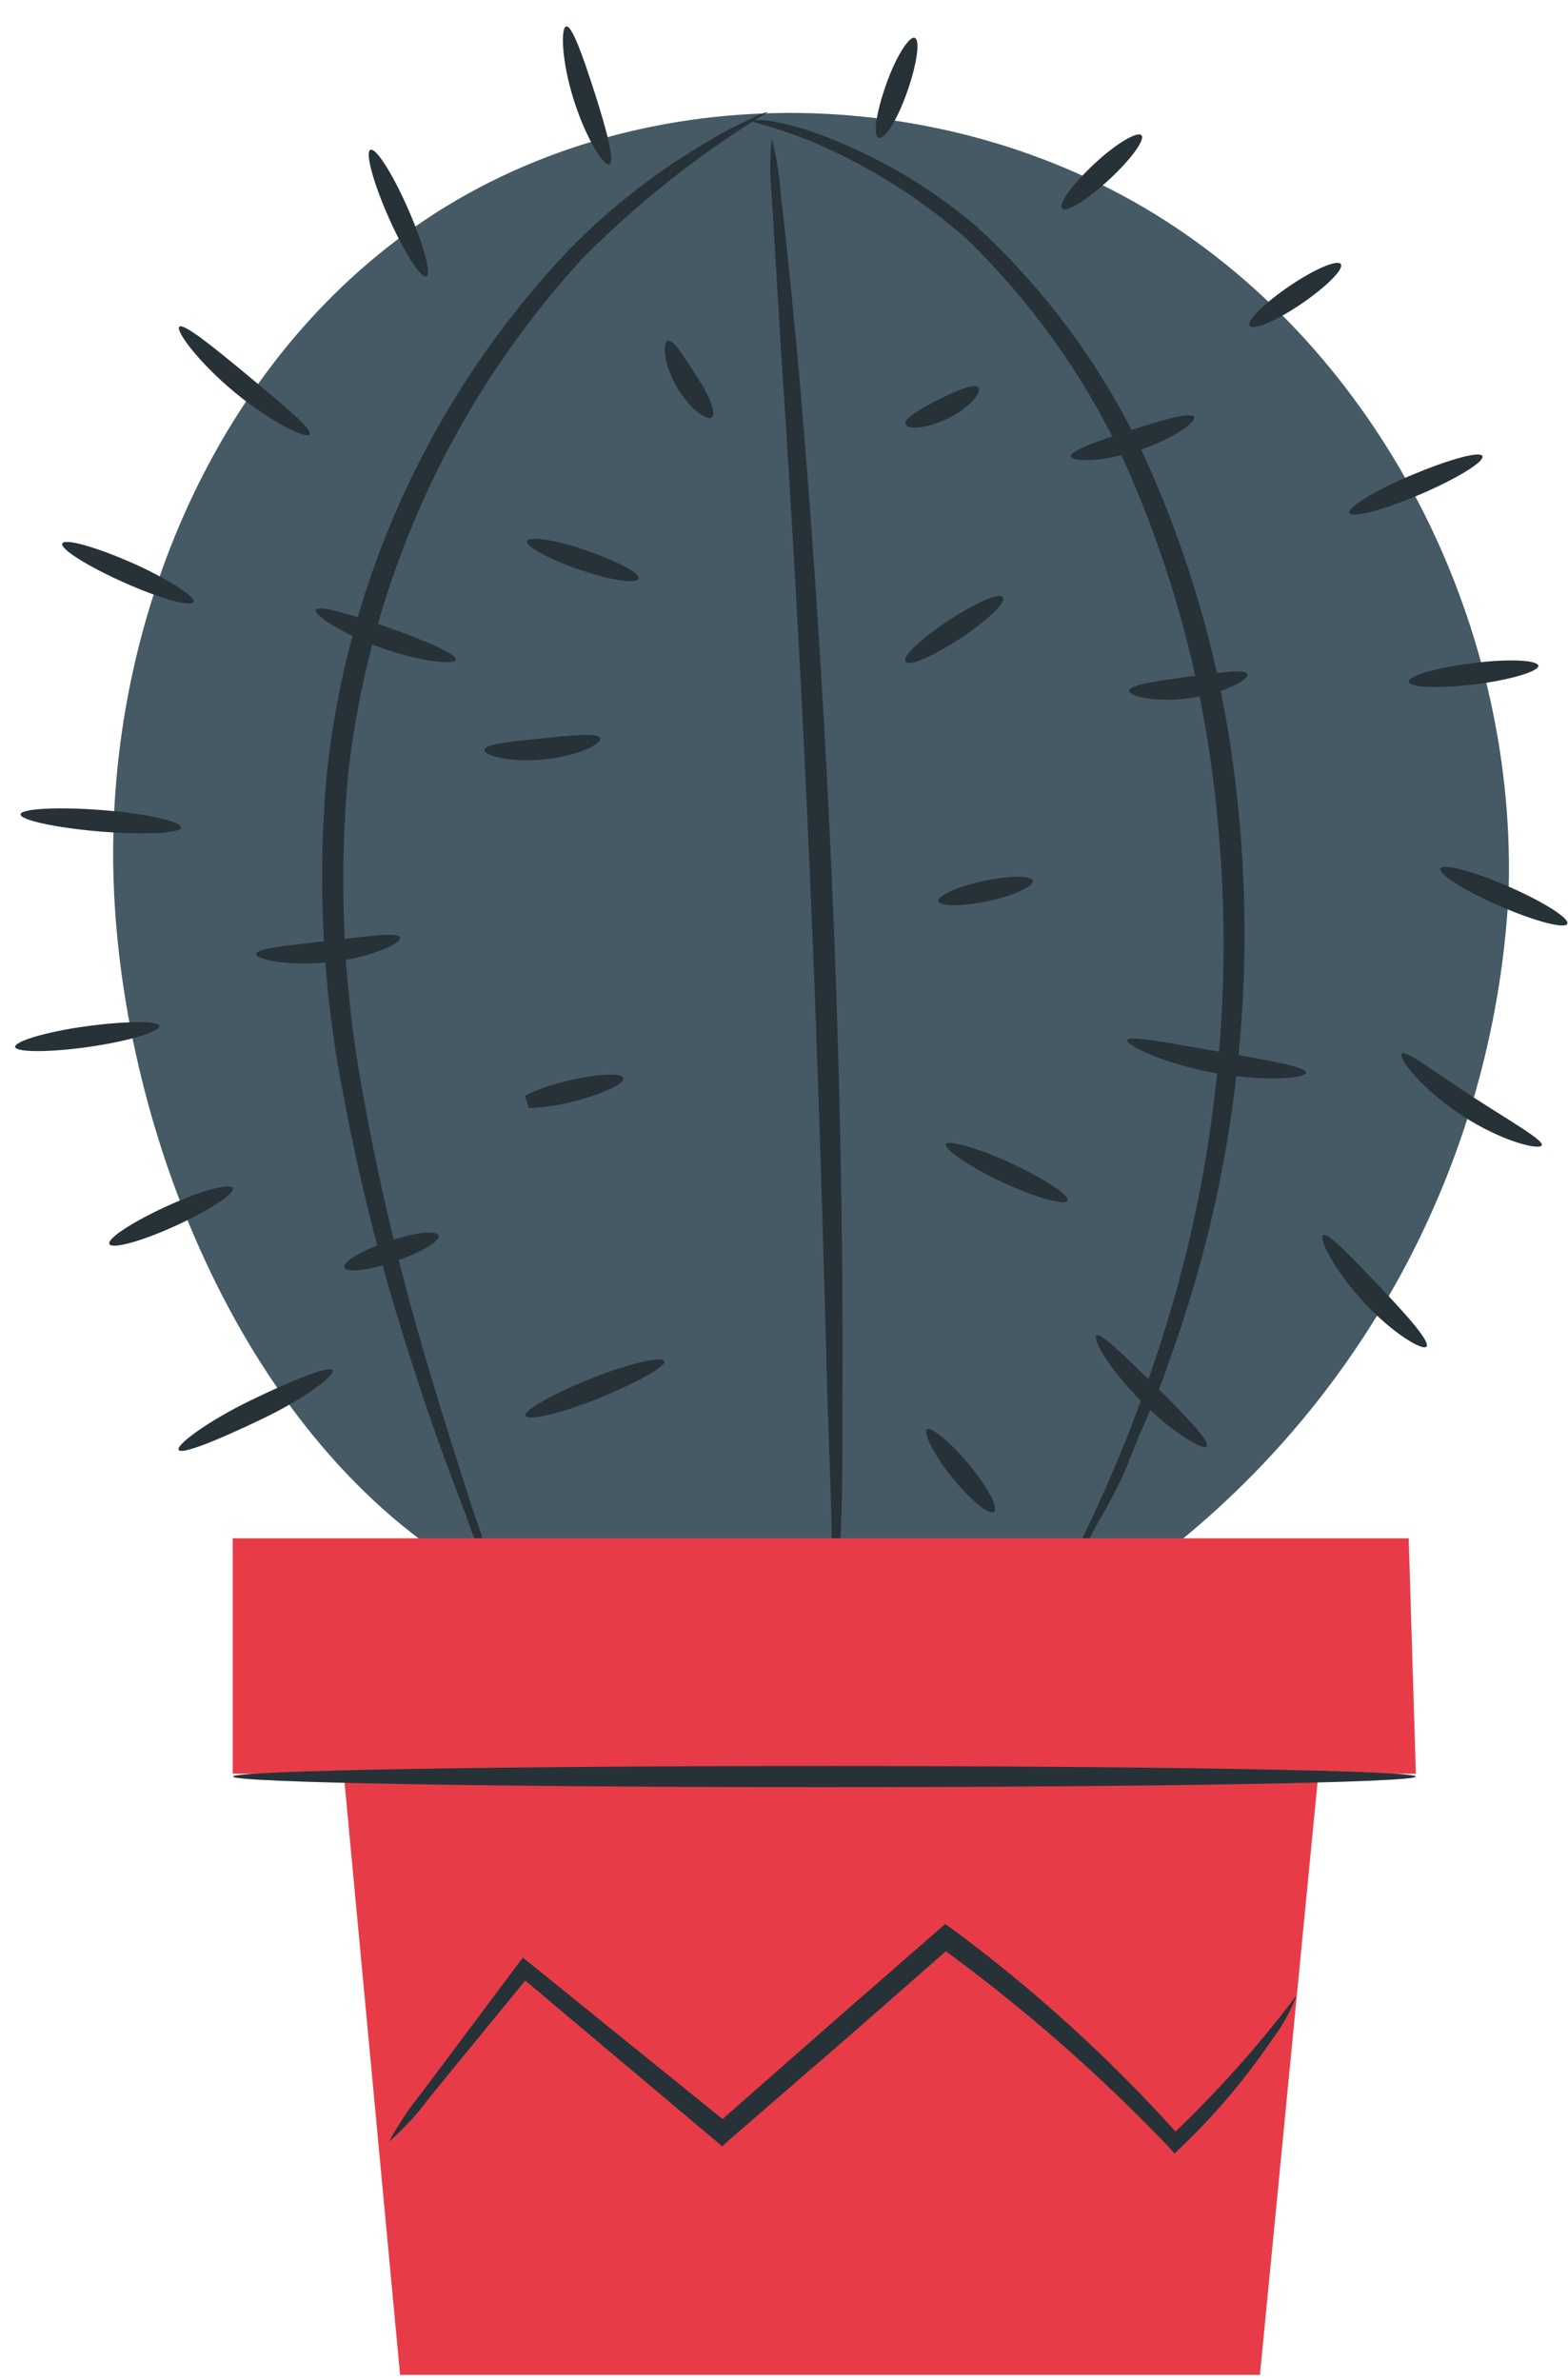 <?xml version="1.0" encoding="UTF-8"?> <svg xmlns="http://www.w3.org/2000/svg" width="58" height="88" viewBox="0 0 58 88" fill="none"> <path d="M43.089 8.149C34.828 2.867 23.399 2.762 15.37 8.371C7.744 13.705 3.867 23.402 4.205 32.666C4.543 41.93 9.054 53.318 17.473 58.208L42.191 58.103C46.163 55.212 49.444 51.475 51.797 47.162C54.15 42.849 55.516 38.068 55.796 33.163C56.166 23.402 51.338 13.431 43.089 8.149Z" fill="#455A64"></path> <path d="M30.91 59.138C30.794 58.44 30.745 57.733 30.762 57.025C30.762 55.504 30.657 53.561 30.593 51.226C30.467 46.335 30.276 39.607 29.949 32.117C29.622 24.628 29.22 17.899 28.893 13.008C28.755 10.684 28.639 8.783 28.544 7.22C28.476 6.517 28.476 5.81 28.544 5.107C28.721 5.799 28.834 6.507 28.882 7.22C29.051 8.582 29.252 10.558 29.484 12.998C29.928 17.878 30.414 24.617 30.752 32.107C31.09 39.596 31.185 46.356 31.164 51.258C31.164 53.709 31.164 55.684 31.079 57.057C31.085 57.754 31.029 58.451 30.91 59.138Z" fill="#263238"></path> <path d="M6.698 30.596C6.698 30.807 5.335 30.881 3.698 30.744C2.06 30.606 0.75 30.321 0.761 30.11C0.772 29.898 2.124 29.825 3.761 29.951C5.398 30.078 6.719 30.374 6.698 30.596Z" fill="#263238"></path> <path d="M7.164 22.251C7.069 22.452 5.918 22.135 4.576 21.533C3.234 20.931 2.22 20.297 2.305 20.096C2.389 19.896 3.551 20.223 4.893 20.815C6.234 21.406 7.248 22.093 7.164 22.251Z" fill="#263238"></path> <path d="M11.452 16.061C11.336 16.241 10.037 15.628 8.684 14.508C7.332 13.389 6.477 12.216 6.635 12.079C6.794 11.941 7.871 12.808 9.181 13.896C10.491 14.984 11.568 15.871 11.452 16.061Z" fill="#263238"></path> <path d="M15.772 10.22C15.571 10.304 14.948 9.332 14.377 8.044C13.807 6.755 13.501 5.635 13.701 5.54C13.902 5.445 14.525 6.427 15.096 7.727C15.666 9.026 15.962 10.135 15.772 10.22Z" fill="#263238"></path> <path d="M22.542 6.079C22.341 6.163 21.676 5.128 21.222 3.691C20.768 2.255 20.736 1.008 20.947 0.977C21.158 0.945 21.549 2.033 22.003 3.449C22.458 4.864 22.743 5.984 22.542 6.079Z" fill="#263238"></path> <path d="M33.835 1.399C34.046 1.473 33.919 2.36 33.56 3.385C33.201 4.409 32.736 5.17 32.504 5.096C32.271 5.022 32.419 4.145 32.778 3.121C33.138 2.096 33.634 1.325 33.835 1.399Z" fill="#263238"></path> <path d="M42.222 5.001C42.37 5.16 41.831 5.899 41.018 6.649C40.204 7.399 39.433 7.874 39.285 7.705C39.138 7.536 39.676 6.807 40.479 6.057C41.282 5.308 42.074 4.843 42.222 5.001Z" fill="#263238"></path> <path d="M49.595 9.765C49.722 9.945 49.067 10.6 48.138 11.234C47.208 11.867 46.352 12.227 46.226 12.047C46.099 11.867 46.764 11.213 47.694 10.579C48.623 9.945 49.479 9.586 49.595 9.765Z" fill="#263238"></path> <path d="M54.835 16.864C54.919 17.065 53.895 17.698 52.532 18.279C51.169 18.86 49.997 19.167 49.912 18.966C49.828 18.765 50.863 18.132 52.225 17.561C53.588 16.991 54.75 16.663 54.835 16.864Z" fill="#263238"></path> <path d="M56.905 24.617C56.905 24.828 55.849 25.145 54.549 25.304C53.25 25.462 52.141 25.43 52.109 25.209C52.078 24.987 53.166 24.691 54.454 24.522C55.743 24.353 56.873 24.395 56.905 24.617Z" fill="#263238"></path> <path d="M57.972 34.156C57.887 34.357 56.767 34.061 55.479 33.501C54.19 32.941 53.197 32.318 53.282 32.117C53.366 31.916 54.496 32.212 55.785 32.772C57.074 33.332 58.067 33.955 57.972 34.156Z" fill="#263238"></path> <path d="M57.031 42.342C56.957 42.543 55.542 42.205 54.063 41.233C52.584 40.261 51.707 39.12 51.855 38.962C52.003 38.803 53.091 39.659 54.496 40.568C55.901 41.476 57.105 42.163 57.031 42.342Z" fill="#263238"></path> <path d="M52.764 49.79C52.637 49.959 51.507 49.304 50.43 48.131C49.352 46.959 48.771 45.797 48.94 45.67C49.109 45.543 49.997 46.484 51.053 47.593C52.109 48.702 52.912 49.621 52.764 49.79Z" fill="#263238"></path> <path d="M12.307 50.666C12.402 50.856 11.251 51.723 9.656 52.483C8.061 53.244 6.751 53.782 6.613 53.614C6.476 53.444 7.67 52.557 9.254 51.786C10.839 51.015 12.201 50.476 12.307 50.666Z" fill="#263238"></path> <path d="M8.61 43.927C8.695 44.128 7.744 44.751 6.497 45.321C5.251 45.892 4.142 46.198 4.047 45.997C3.952 45.797 4.913 45.173 6.159 44.603C7.406 44.032 8.515 43.726 8.61 43.927Z" fill="#263238"></path> <path d="M5.895 37.938C5.895 38.149 4.754 38.498 3.275 38.709C1.796 38.92 0.592 38.91 0.56 38.709C0.529 38.508 1.701 38.149 3.169 37.948C4.638 37.748 5.863 37.737 5.895 37.938Z" fill="#263238"></path> <path d="M14.8 34.663C14.863 34.874 13.744 35.403 12.212 35.572C10.68 35.74 9.455 35.476 9.476 35.265C9.497 35.054 10.68 34.959 12.117 34.79C13.553 34.621 14.736 34.452 14.8 34.663Z" fill="#263238"></path> <path d="M22.206 27.301C22.27 27.501 21.361 27.966 20.093 28.082C18.826 28.198 17.896 27.934 17.918 27.723C17.939 27.512 18.889 27.417 20.03 27.301C21.171 27.184 22.143 27.089 22.206 27.301Z" fill="#263238"></path> <path d="M23.62 21.395C23.546 21.607 22.564 21.448 21.423 21.058C20.282 20.667 19.416 20.181 19.49 20.001C19.564 19.822 20.546 19.948 21.687 20.35C22.828 20.751 23.694 21.195 23.62 21.395Z" fill="#263238"></path> <path d="M26.337 15.427C26.189 15.586 25.513 15.142 25.027 14.297C24.541 13.452 24.498 12.659 24.71 12.607C24.921 12.554 25.28 13.167 25.766 13.906C26.252 14.645 26.495 15.279 26.337 15.427Z" fill="#263238"></path> <path d="M23.059 39.86C23.112 40.072 22.267 40.462 21.158 40.737C20.637 40.875 20.102 40.953 19.563 40.969L19.415 40.505C19.7 40.505 19.88 40.505 19.922 40.557C19.965 40.61 19.838 40.779 19.605 40.959L19.447 40.494C19.937 40.263 20.45 40.085 20.979 39.966C22.077 39.702 23.007 39.649 23.059 39.86Z" fill="#263238"></path> <path d="M24.57 50.328C24.644 50.529 23.514 51.142 22.14 51.701C20.767 52.261 19.51 52.547 19.436 52.346C19.362 52.145 20.492 51.522 21.855 50.972C23.218 50.423 24.507 50.127 24.57 50.328Z" fill="#263238"></path> <path d="M16.225 45.68C16.299 45.881 15.57 46.314 14.608 46.642C13.647 46.969 12.813 47.075 12.739 46.863C12.665 46.652 13.394 46.23 14.355 45.902C15.316 45.575 16.119 45.469 16.225 45.68Z" fill="#263238"></path> <path d="M16.859 24.385C16.859 24.596 15.549 24.469 14.102 23.952C12.655 23.434 11.588 22.737 11.683 22.547C11.778 22.357 12.95 22.705 14.366 23.202C15.781 23.698 16.912 24.205 16.859 24.385Z" fill="#263238"></path> <path d="M37.098 22.093C37.225 22.272 36.517 22.948 35.524 23.603C34.531 24.258 33.623 24.66 33.496 24.459C33.369 24.258 34.088 23.603 35.081 22.948C36.074 22.294 36.982 21.882 37.098 22.093Z" fill="#263238"></path> <path d="M38.207 32.572C38.207 32.783 37.499 33.121 36.538 33.322C35.577 33.522 34.764 33.512 34.711 33.322C34.658 33.131 35.419 32.772 36.38 32.572C37.341 32.371 38.154 32.36 38.207 32.572Z" fill="#263238"></path> <path d="M39.488 44.392C39.393 44.582 38.316 44.286 37.09 43.716C35.865 43.145 34.978 42.522 34.978 42.321C34.978 42.121 36.15 42.427 37.376 42.997C38.601 43.568 39.573 44.191 39.488 44.392Z" fill="#263238"></path> <path d="M36.771 55.895C36.602 56.043 35.905 55.473 35.218 54.627C34.532 53.782 34.162 52.99 34.278 52.853C34.394 52.716 35.134 53.286 35.831 54.131C36.528 54.976 36.94 55.747 36.771 55.895Z" fill="#263238"></path> <path d="M36.19 14.329C36.328 14.498 35.863 15.079 35.071 15.469C34.278 15.86 33.55 15.892 33.497 15.681C33.444 15.469 34.014 15.131 34.722 14.772C35.43 14.413 36.085 14.159 36.19 14.329Z" fill="#263238"></path> <path d="M46.142 24.924C46.216 25.125 45.297 25.631 44.029 25.811C42.762 25.991 41.758 25.748 41.769 25.537C41.779 25.325 42.751 25.188 43.881 25.029C45.012 24.871 46.068 24.723 46.142 24.924Z" fill="#263238"></path> <path d="M44.166 15.417C44.261 15.607 43.353 16.262 42.053 16.674C40.754 17.086 39.645 17.086 39.613 16.874C39.581 16.663 40.585 16.314 41.81 15.913C43.036 15.512 44.06 15.216 44.166 15.417Z" fill="#263238"></path> <path d="M48.308 39.659C48.308 39.871 46.745 40.008 44.864 39.659C42.984 39.311 41.579 38.603 41.695 38.445C41.812 38.286 43.248 38.561 45.054 38.878C46.861 39.195 48.308 39.438 48.308 39.659Z" fill="#263238"></path> <path d="M44.64 53.476C44.513 53.645 43.362 52.969 42.221 51.818C41.08 50.666 40.415 49.557 40.552 49.388C40.69 49.219 41.608 50.149 42.76 51.268C43.911 52.388 44.756 53.307 44.64 53.476Z" fill="#263238"></path> <path d="M28.417 4.135C25.894 5.668 23.57 7.506 21.498 9.607C16.69 14.877 13.673 21.532 12.878 28.621C12.52 32.517 12.694 36.444 13.396 40.293C13.961 43.452 14.691 46.58 15.582 49.663C16.343 52.293 17.04 54.406 17.505 55.874C17.786 56.623 18.008 57.393 18.17 58.177C17.783 57.477 17.465 56.741 17.22 55.98C16.66 54.543 15.878 52.452 15.054 49.821C14.071 46.74 13.28 43.6 12.688 40.42C11.922 36.508 11.723 32.505 12.096 28.536C12.888 21.272 16.051 14.471 21.096 9.184C22.629 7.629 24.362 6.286 26.251 5.192C26.76 4.881 27.289 4.606 27.836 4.368C28.018 4.264 28.213 4.186 28.417 4.135Z" fill="#263238"></path> <path d="M39.181 58.747C39.001 58.652 40.945 55.663 42.719 50.297C45.095 43.293 45.818 35.834 44.832 28.505C44.3 24.462 43.167 20.52 41.473 16.811C40.056 13.829 38.117 11.125 35.748 8.825C34.072 7.355 32.176 6.157 30.128 5.276C28.67 4.674 27.793 4.526 27.804 4.463C28.017 4.43 28.235 4.43 28.448 4.463C29.055 4.572 29.652 4.731 30.233 4.938C32.377 5.724 34.366 6.883 36.107 8.361C38.604 10.651 40.647 13.393 42.128 16.442C43.889 20.183 45.065 24.173 45.614 28.272C46.624 35.719 45.808 43.299 43.237 50.36C42.793 51.723 42.181 52.885 41.79 53.941C41.399 54.997 40.86 55.843 40.48 56.54C40.103 57.307 39.669 58.045 39.181 58.747Z" fill="#263238"></path> <path d="M8.609 56.877H52.108L52.372 65.582H8.609V56.877Z" fill="#E73C47"></path> <path d="M12.306 61.23L14.799 87.807H46.605L49.161 61.525L12.306 61.23Z" fill="#E73C47"></path> <path d="M52.373 65.687C52.373 65.909 42.581 66.078 30.497 66.078C18.412 66.078 8.62 65.909 8.62 65.687C8.62 65.465 18.412 65.296 30.497 65.296C42.581 65.296 52.373 65.465 52.373 65.687Z" fill="#263238"></path> <path d="M47.958 73.779C47.731 74.378 47.418 74.94 47.028 75.448C46.047 76.892 44.914 78.228 43.648 79.43L43.447 79.621L43.257 79.409C40.644 76.67 37.787 74.174 34.722 71.952H35.208L31.426 75.268L26.958 79.135L26.715 79.356L26.462 79.145L19.205 73.04L19.627 72.987C18.127 74.825 16.86 76.356 15.867 77.582C15.434 78.169 14.938 78.707 14.388 79.187C14.736 78.546 15.143 77.937 15.603 77.371L19.152 72.628L19.342 72.385L19.585 72.575L26.979 78.554H26.493L30.941 74.645L34.733 71.339L34.965 71.138L35.219 71.318C38.291 73.589 41.123 76.169 43.669 79.018H43.268C44.973 77.404 46.542 75.652 47.958 73.779Z" fill="#263238"></path> </svg> 